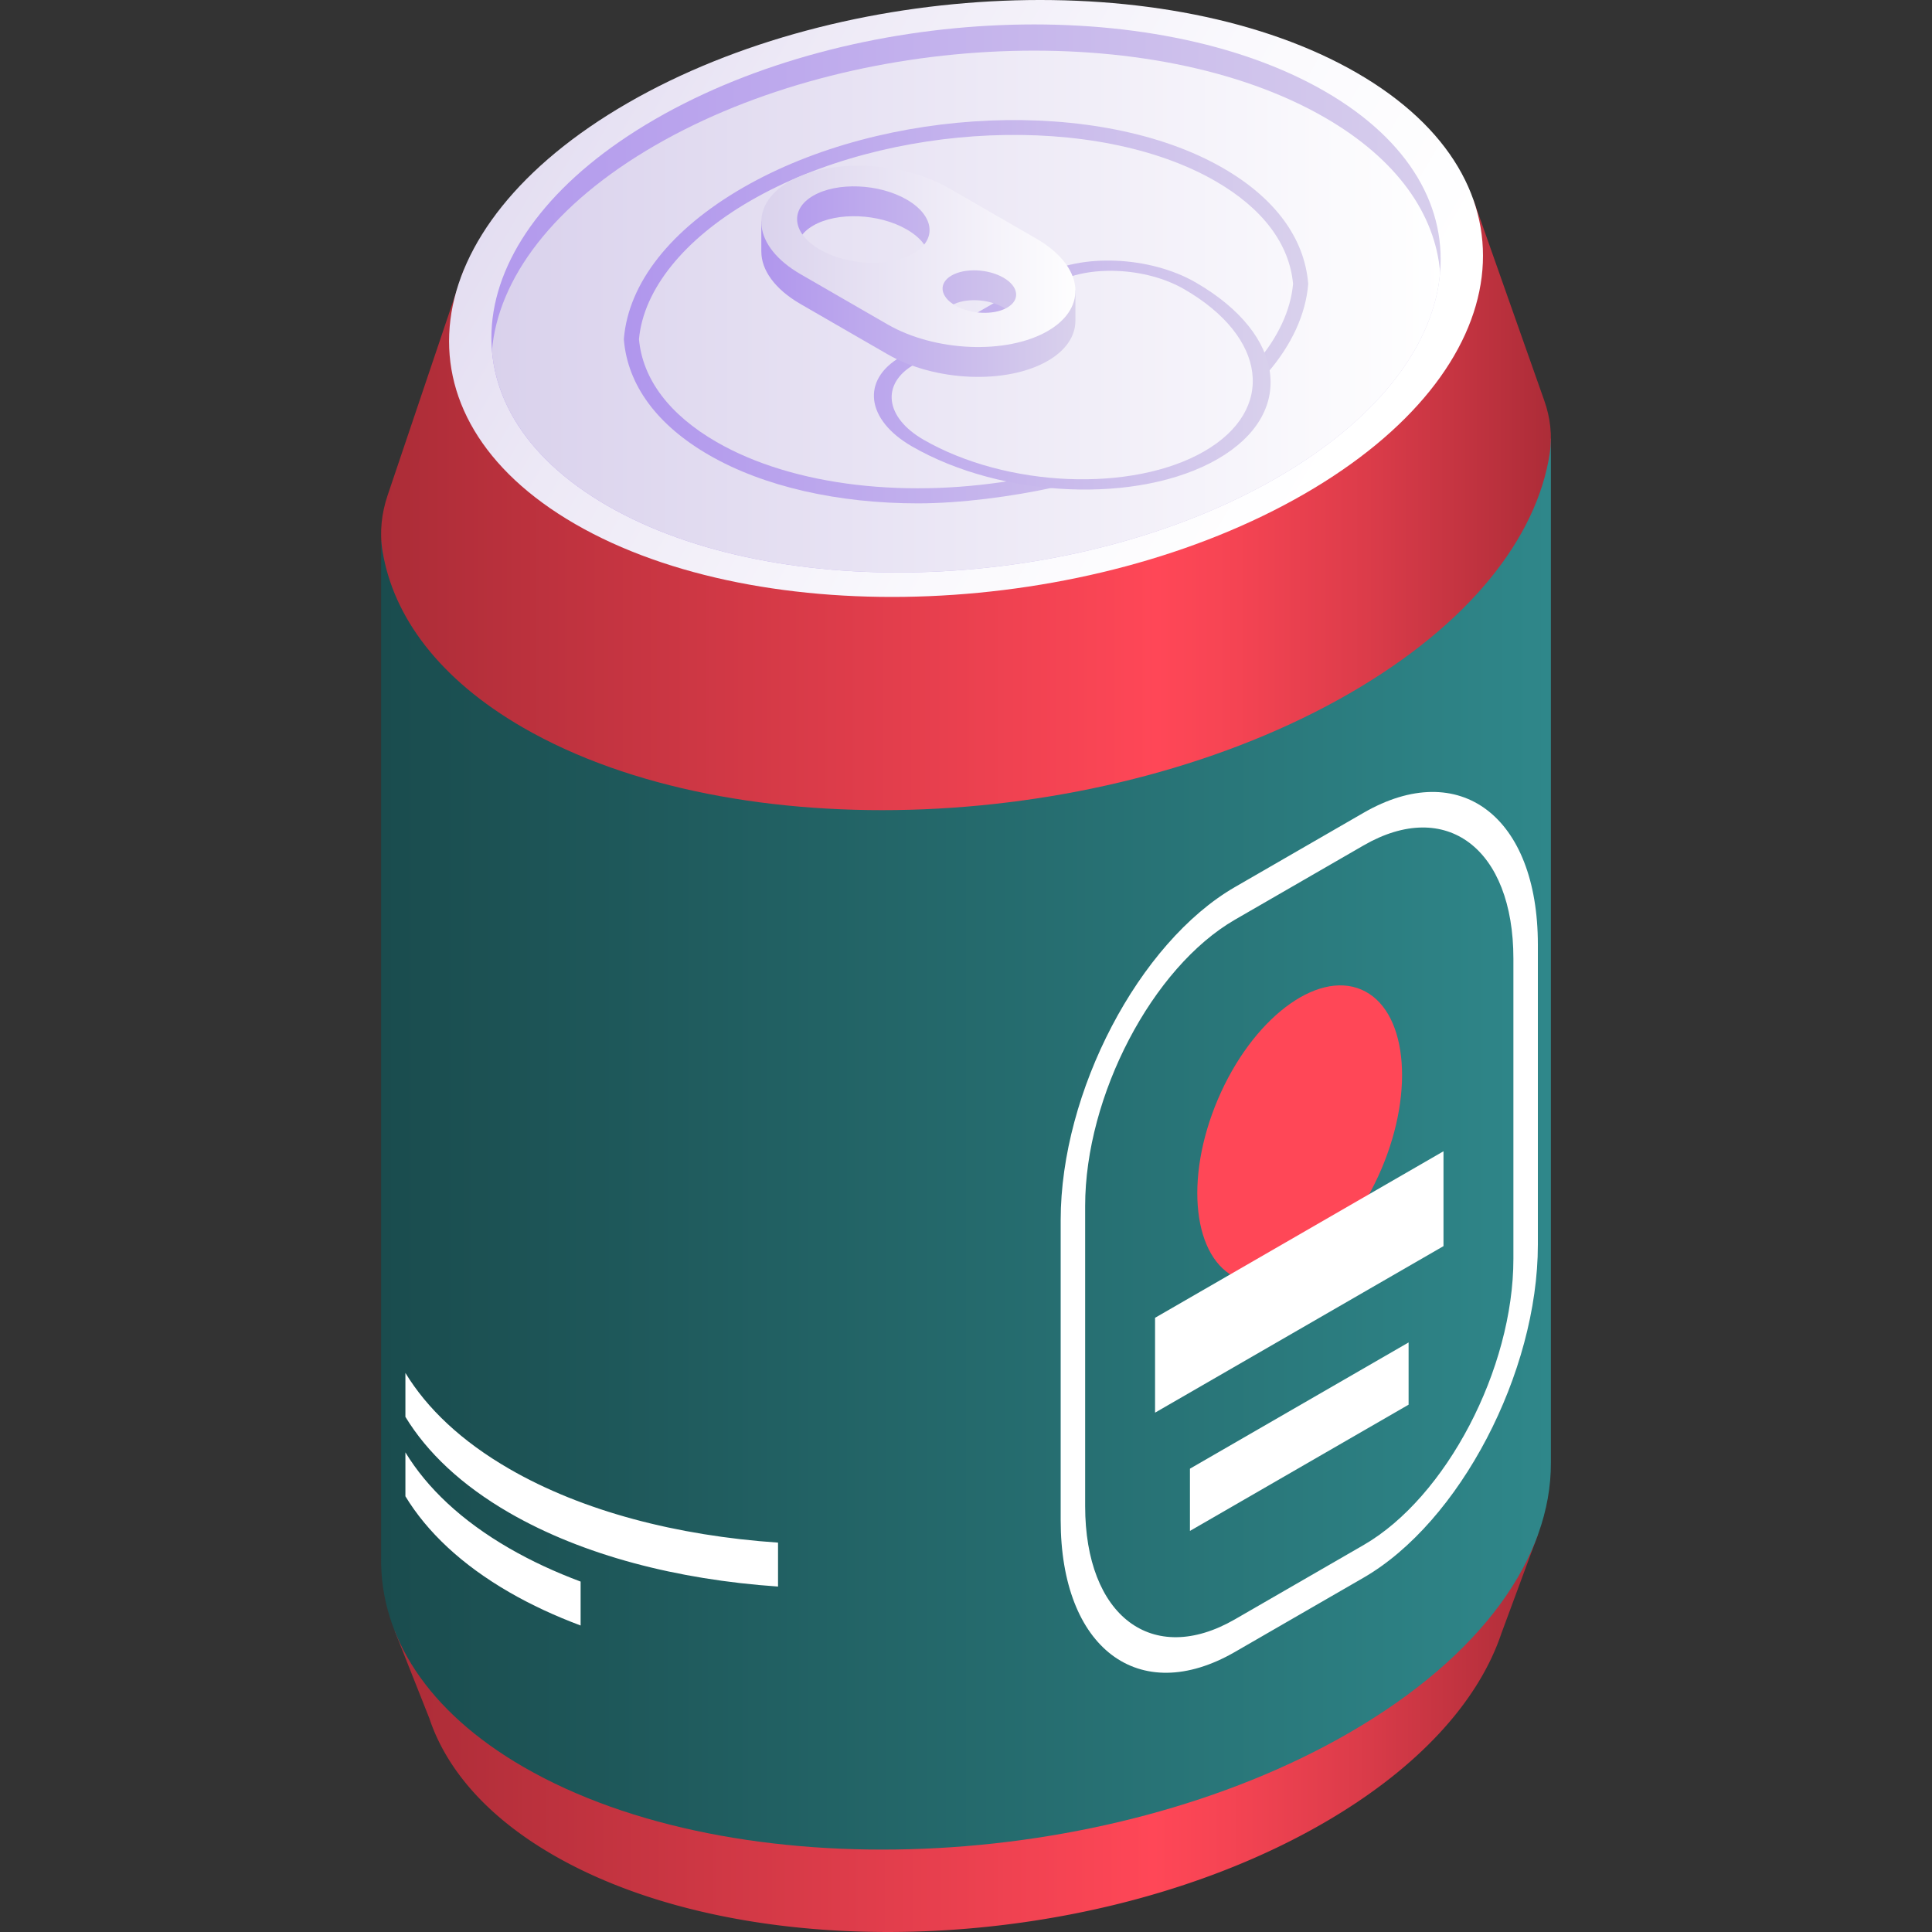 <svg xmlns="http://www.w3.org/2000/svg" width="512" height="512" viewBox="0 0 512 512"
    style="enable-background:new 0 0 512 512" xml:space="preserve"><rect x="0" y="0" width="512" height="512" fill="#333333" stroke="none"/><linearGradient id="a"><stop offset="0" stop-color="#ab2c37"/><stop offset=".662" stop-color="#ff4757"/><stop offset=".728" stop-color="#f54453"/><stop offset=".839" stop-color="#dc3c4a"/><stop offset=".979" stop-color="#b22e3a"/><stop offset="1" stop-color="#ab2c37"/></linearGradient><linearGradient id="b" x1="100.996" x2="411.004" y1="303.195" y2="303.195" gradientUnits="userSpaceOnUse"><stop offset="0" stop-color="#1a4c4e"/><stop offset="1" stop-color="#2f878a"/></linearGradient><linearGradient id="c" x1="103.098" x2="349.283" y1="-9.185" y2="132.95" gradientUnits="userSpaceOnUse"><stop offset="0" stop-color="#d9d1ec"/><stop offset=".365" stop-color="#ede9f6"/><stop offset=".725" stop-color="#faf9fd"/><stop offset="1" stop-color="#fff"/></linearGradient><linearGradient id="d"><stop offset="0" stop-color="#b096ed"/><stop offset="1" stop-color="#d9d1ec"/></linearGradient><linearGradient id="e"><stop offset="0" stop-color="#d9d1ec"/><stop offset="1" stop-color="#fff"/></linearGradient><path fill="url(#a)" d="m407.551 406.771-6.89 2.281v-50.636l-289.319 25.312v49.663l-6.757-1.211 9.196 23.2a49.807 49.807 0 0 0 1.996 5.037l.01.024.001-.001c5.363 11.64 15.599 22.367 30.853 31.173 52.305 30.198 143.666 26.41 204.062-8.459 25.43-14.682 41.301-32.533 47.266-50.536l.005.011z" data-original="url(#a)"/><path fill="url(#b)" d="M411.003 387.661V116.229L101 143.351v269.487c-.266 20.786 12.163 40.665 37.822 55.479 56.044 32.357 153.937 28.299 218.651-9.064 35.482-20.485 53.619-46.729 53.53-71.592z" data-original="url(#e)"/><path fill="#fff" d="m361.358 418.103-34.075 19.673c-25.471 14.706-46.193-.96-46.193-34.921v-79.522c0-33.961 20.722-73.555 46.193-88.261l34.075-19.673c25.471-14.706 46.193.96 46.193 34.921v79.522c0 33.962-20.722 73.556-46.193 88.261zM327.284 243.72c-21.895 12.641-39.708 46.676-39.708 75.869v79.522c0 29.193 17.813 42.659 39.708 30.018l34.075-19.673c21.895-12.641 39.708-46.676 39.708-75.869v-79.522c0-29.193-17.813-42.66-39.708-30.018z" data-original="#ffffff"/><ellipse cx="344.321" cy="300.358" fill="#ff4757" rx="41.638" ry="23.557" transform="rotate(-66.92 344.518 300.37)" data-original="#ff4757"/><path fill="#fff" d="m382.54 305.099-76.438 44.131v25.139l76.438-44.132zm-9.247 50.661-57.944 33.454v16.495l57.944-33.454z" data-original="#ffffff"/><path fill="url(#a)" d="m409.27 106.217-18.788-53.238-267.675 18.785-20.101 59.554c-1.586 4.7-2.145 9.721-1.353 14.618 2.851 17.612 15.155 34.12 37.253 46.878 56.152 32.42 154.234 28.354 219.073-9.081 31.679-18.29 49.558-41.161 53.014-63.552.724-4.691.157-9.489-1.423-13.964z" data-original="url(#a)"/><path fill="url(#c)" d="M345.695 130.879c57.196-33.022 63.408-82.974 13.875-111.572-49.534-28.598-136.054-25.012-193.25 8.01-57.195 33.022-63.407 82.974-13.875 111.572 49.534 28.598 136.054 25.012 193.25-8.01z" data-original="url(#g)"/><path fill="url(#d)" d="M338.352 126.639c52.513-30.318 58.217-76.182 12.739-102.438-45.478-26.256-124.915-22.963-177.428 7.355s-58.216 76.182-12.739 102.438c45.478 26.257 124.915 22.964 177.428-7.355z" data-original="url(#b)"/><path fill="url(#e)" d="M351.091 31.146C305.613 4.889 226.176 8.182 173.663 38.5c-27.069 15.628-41.7 35.387-43.294 54.461 1.306 15.407 11.381 29.962 30.556 41.033 45.478 26.256 124.915 22.964 177.428-7.355 27.069-15.628 41.7-35.387 43.294-54.461-1.306-15.406-11.381-29.962-30.556-41.032z" data-original="url(#c)"/><path fill="url(#d)" d="M346.677 75.066c-1.02-12.037-8.821-22.592-22.559-30.524-32.599-18.821-89.673-16.492-127.229 5.191-19.111 11.034-30.316 25.241-31.551 40.004l-.014.168.014.168c1.02 12.037 8.821 22.592 22.559 30.524 14.564 8.409 34.265 12.801 55.371 12.801 11.176 0 24.821-1.759 36.226-4.279l-.867-.998-7.257-1.333c-30.369 5.636-61.185 2.059-81.474-9.654-12.489-7.211-19.594-16.623-20.559-27.23 1.182-13.17 11.941-26.539 29.55-36.706 36.453-21.046 91.733-23.375 123.229-5.191 12.489 7.21 19.594 16.623 20.559 27.23-.629 7.003-3.992 14.221-9.733 20.883l3.03 2.611c6.342-7.36 10.043-15.426 10.704-23.329l.014-.168z" data-original="url(#b)"/><path fill="url(#d)" d="M279.337 75.201c8.821-5.093 24.284-4.452 34.469 1.429 21.992 12.697 24.389 31.973 5.343 42.969s-52.433 9.612-74.425-3.085c-10.185-5.881-11.296-14.808-2.475-19.901zm-3.545-2.047-37.088 21.412c-10.531 6.08-9.21 16.7 2.95 23.72 23.985 13.848 60.268 15.352 81.041 3.359 20.772-11.993 18.167-32.941-5.818-46.789-12.16-7.019-30.555-7.781-41.085-1.702z" data-original="url(#b)"/><path fill="url(#d)" d="M284.998 77.029 271.75 66.397s-29.221-20.312-47.755-18.788c-18.533 1.525-22.238 11.204-22.238 11.204v7.876l.008-.005c-.011 4.822 3.502 9.911 10.383 13.883l23.062 13.315c12.562 7.253 31.565 8.04 42.444 1.759 4.855-2.803 7.265-6.541 7.336-10.465l.009.008v-8.155zm-42.938-1.937c-6.346 3.664-17.431 3.204-24.759-1.026-7.328-4.231-8.124-10.631-1.778-14.295s17.431-3.205 24.759 1.026 8.124 10.631 1.778 14.295zm24.852 14.348c-3.526 2.036-9.684 1.78-13.755-.57-4.071-2.351-4.513-5.906-.987-7.942 3.526-2.035 9.684-1.78 13.755.57 4.071 2.351 4.513 5.907.987 7.942z" data-original="url(#b)"/><path fill="url(#e)" d="m274.606 63.224-23.062-13.315c-12.562-7.252-31.565-8.04-42.444-1.759s-9.515 17.252 3.047 24.505l23.062 13.315c12.562 7.253 31.565 8.04 42.444 1.759s9.515-17.252-3.047-24.505zM242.06 67.18c-6.346 3.664-17.431 3.204-24.759-1.026-7.328-4.231-8.124-10.631-1.778-14.295s17.431-3.205 24.759 1.026 8.124 10.631 1.778 14.295zm24.852 14.348c-3.526 2.036-9.684 1.78-13.755-.57-4.071-2.351-4.513-5.906-.987-7.942 3.526-2.035 9.684-1.78 13.755.57 4.071 2.351 4.513 5.906.987 7.942z" data-original="url(#c)"/><path d="M134.997 389.28c-12.693-7.329-21.833-16.013-27.561-25.442v11.641c5.728 9.43 14.867 18.113 27.561 25.442 19.475 11.244 44.448 17.698 71.19 19.532v-11.641c-26.743-1.834-51.716-8.288-71.19-19.532zm18.874 29.855c-6.714-2.512-13.045-5.439-18.874-8.805-12.693-7.329-21.833-16.012-27.561-25.442v11.642c5.728 9.43 14.867 18.113 27.561 25.442 5.829 3.366 12.159 6.293 18.874 8.804z" data-original="#ffffff" fill="#fff"/></svg>